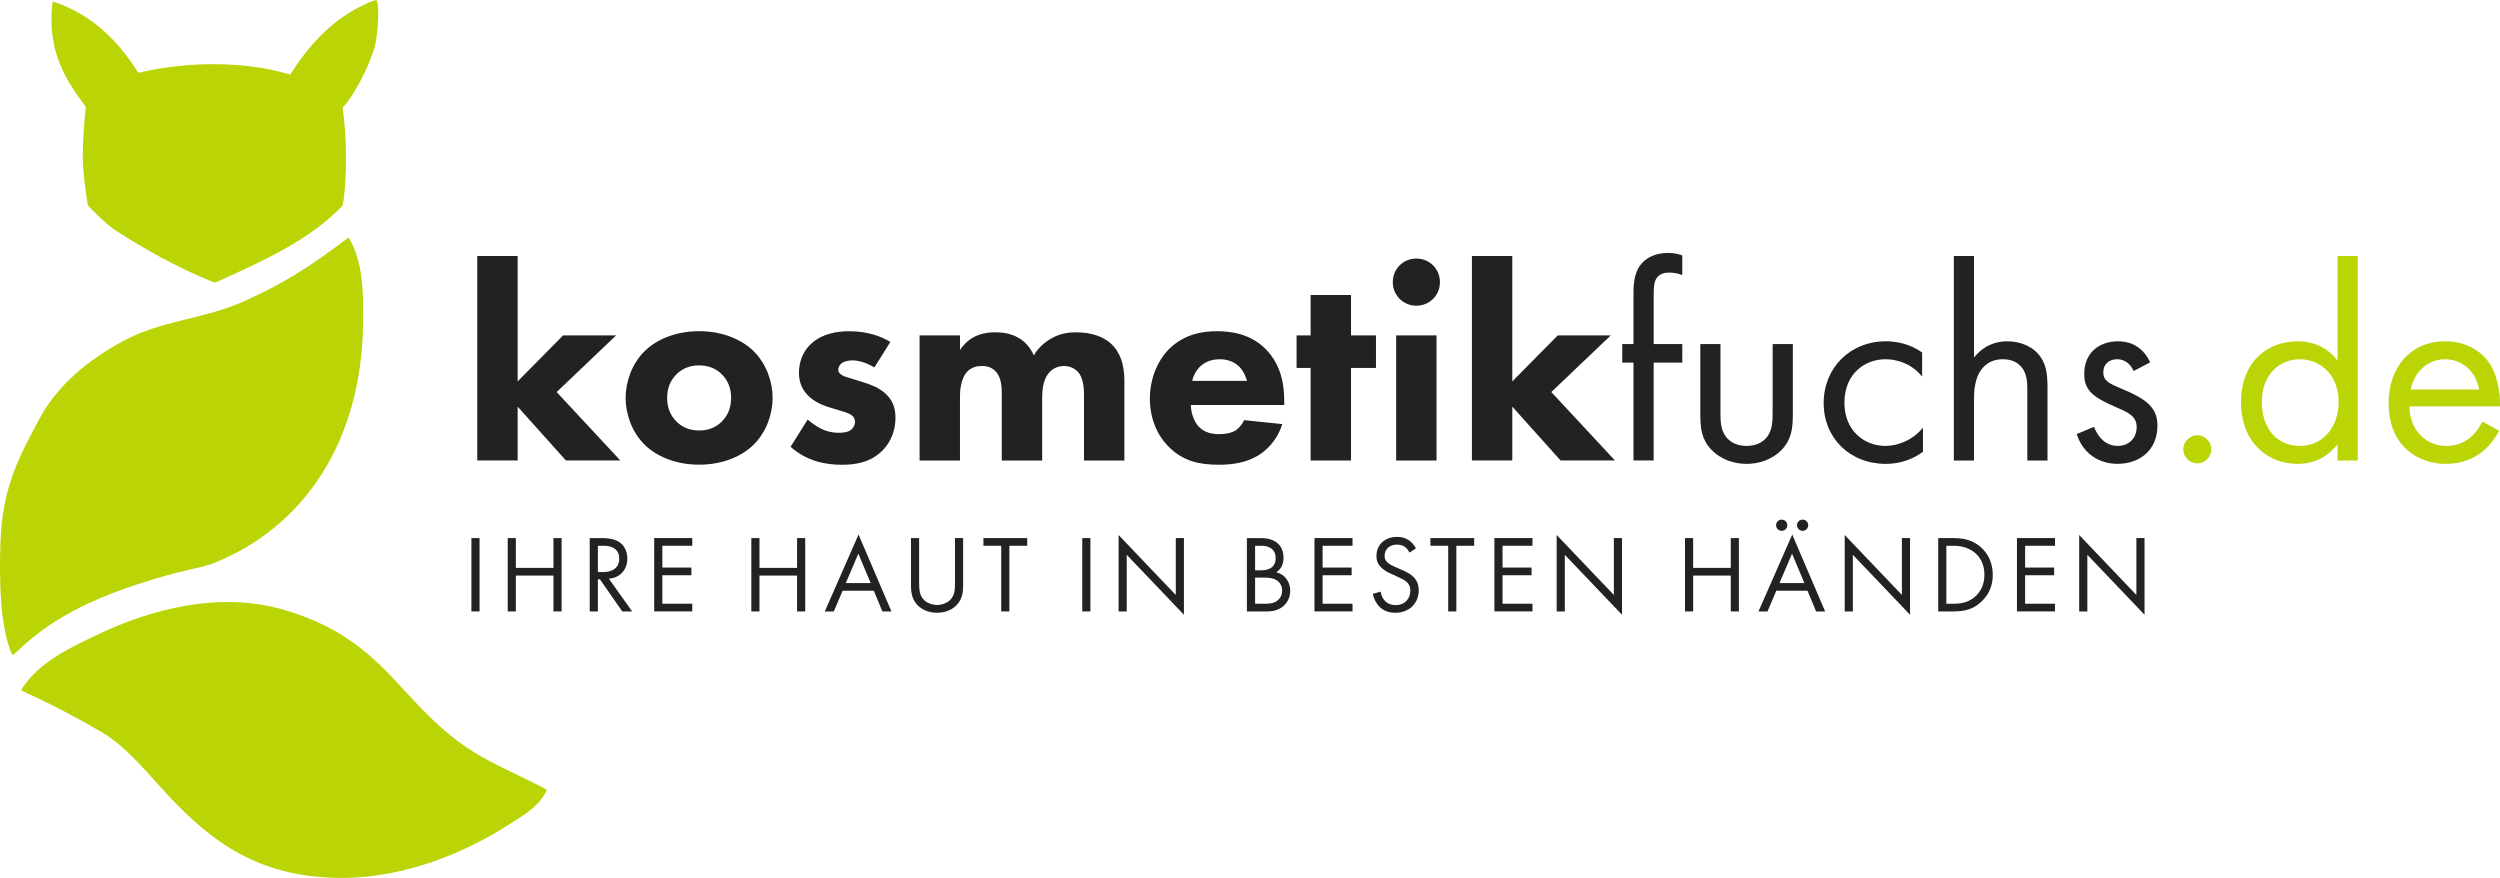 <?xml version="1.0" encoding="UTF-8"?><svg id="Ebene_2" xmlns="http://www.w3.org/2000/svg" viewBox="0 0 988.41 347.09"><defs><style>.cls-1,.cls-2{fill:#bad405;}.cls-3{fill:#222221;}.cls-2{fill-rule:evenodd;}</style></defs><g id="Ebene_1-2"><g><g><path class="cls-2" d="M21.15,.67c15.36,5.15,25.41,15.36,33.39,27.89,.09,.15,.27,.22,.44,.18,18.07-4.36,41.36-4.84,59.47,.67,.18,.06,.38-.02,.48-.18C122.84,16.72,133.41,5.44,148.43,.03c.23-.08,.47,.03,.56,.26,1.05,2.83,.41,11.37-.44,16.38-.92,5.44-6.8,18.75-12.99,25.87-.08,.09-.11,.2-.09,.32,1.54,10.18,1.93,26.77,.11,37.84-.06,.36-.23,.69-.48,.96-12.99,13.41-30.99,21.48-49.64,29.91-.33,.15-.7,.16-1.03,.02-13.52-5.45-27.57-13.11-39.34-20.91-3.33-2.21-8.4-7.42-9.92-9.02-.3-.31-.49-.7-.55-1.12-.42-2.61-1.93-12.54-1.9-18.21,.03-6.4,.52-14.2,1.21-19.89,.01-.11-.02-.23-.09-.32C26.15,31.82,18.77,20.77,20.64,1.95c.07-.6,.2-1.28,.52-1.28Z"/><path class="cls-2" d="M137.37,94.2c.33-.32,.42-.35,.67,.11,5.46,9.03,5.63,21.06,5.51,33.33-.48,47.26-23.74,80.93-58.98,94.97-5.6,2.23-11.71,2.32-30.14,8.36-29.16,9.54-40.8,20.02-48.97,27.8-.23,.21-.6,.16-.73-.13C.09,248.24-.37,229.97,.18,214.25c.75-21.52,7.41-33.82,15.5-48.84,7.16-13.29,19.3-23.19,33.13-30.65,15.27-8.23,32.14-8.56,47.99-15.79,14.9-6.79,24.52-12.58,40.57-24.78Z"/><path class="cls-2" d="M215.92,312.05c.21,.11,.3,.38,.19,.59-3.43,6.81-10.36,10.44-15.46,13.7-16.29,10.42-40.15,20.75-65.49,20.75-33.07,0-51.68-14.66-68.14-32.05-8.9-9.4-16.62-19.62-27.04-25.7-10.26-5.98-19.67-10.93-31.26-16.2-.24-.11-.34-.42-.19-.64,7.21-11.22,19.87-16.76,32.38-22.69,18.68-8.59,45.53-16.2,71.11-8.77,20.85,6.05,32.89,15.66,45.15,29.02,8.53,9.3,16.56,17.98,26.32,24.77,10.05,6.99,21.07,11.2,32.44,17.23Z"/></g><g><path class="cls-3" d="M204.66,101.22v49.57l17.97-18.19h20.96l-23.51,22.4,25.17,27.06h-21.51l-19.08-21.29v21.29h-15.97V101.22h15.97Z"/><path class="cls-3" d="M298.04,175.74c-4.44,4.44-11.98,7.98-21.63,7.98s-17.19-3.55-21.63-7.98c-4.99-4.99-7.43-12.09-7.43-18.41s2.44-13.42,7.43-18.41c4.44-4.44,11.98-7.98,21.63-7.98s17.19,3.55,21.63,7.98c4.99,4.99,7.43,12.09,7.43,18.41s-2.44,13.42-7.43,18.41Zm-30.61-27.73c-2.33,2.33-3.66,5.32-3.66,9.32,0,4.55,1.77,7.43,3.66,9.32,2,2,4.88,3.55,9.09,3.55,3.55,0,6.54-1.22,8.87-3.55,2.33-2.33,3.66-5.32,3.66-9.32s-1.33-6.99-3.66-9.32c-2.33-2.33-5.32-3.55-8.98-3.55s-6.65,1.22-8.98,3.55Z"/><path class="cls-3" d="M345.72,145.25c-2.44-1.44-5.66-2.77-8.76-2.77-1.66,0-3.55,.44-4.55,1.44-.55,.55-1,1.44-1,2.22,0,1.11,.78,1.77,1.55,2.22,1.11,.67,2.77,1,4.77,1.66l4.21,1.33c2.77,.89,5.66,2,8.21,4.33,2.88,2.66,3.88,5.66,3.88,9.43,0,6.54-2.88,10.76-5.1,12.98-4.88,4.88-10.87,5.66-16.08,5.66-6.65,0-13.86-1.44-20.29-7.1l6.76-10.76c1.55,1.33,3.77,2.88,5.43,3.66,2.22,1.11,4.55,1.55,6.65,1.55,1,0,3.55,0,4.99-1.11,1-.78,1.66-2,1.66-3.22,0-.89-.33-2-1.77-2.88-1.11-.67-2.55-1.11-4.88-1.77l-3.99-1.22c-2.88-.89-5.88-2.44-7.98-4.55-2.33-2.44-3.55-5.21-3.55-8.98,0-4.77,1.89-8.76,4.77-11.42,4.44-4.1,10.42-4.99,14.97-4.99,7.32,0,12.42,1.89,16.41,4.21l-6.32,10.09Z"/><path class="cls-3" d="M363.58,132.6h15.97v5.77c4.1-6.21,10.09-6.99,13.86-6.99,2.11,0,5.99,.22,9.32,2.22,2.55,1.44,4.66,3.88,5.99,6.88,1.22-2,3.11-4.33,6.32-6.32,3.44-2.11,6.65-2.77,10.54-2.77,5.99,0,10.87,1.77,13.86,4.66,4.77,4.55,5.1,11.2,5.1,14.75v31.27h-15.97v-25.06c0-2.55,0-6.99-2.11-9.65-1.33-1.66-3.44-2.66-5.77-2.66-2.66,0-4.88,1.22-6.21,2.99-2.11,2.66-2.44,6.54-2.44,9.76v24.62h-15.97v-25.73c0-3.33-.11-7.21-2.55-9.65-1.66-1.66-3.66-2-5.32-2-2.11,0-3.99,.55-5.55,2-2.99,2.88-3.11,8.43-3.11,10.09v25.29h-15.97v-49.46Z"/><path class="cls-3" d="M507.75,160.11h-36.93c0,2.66,1,6.21,2.99,8.43,2.44,2.66,5.77,3.11,8.21,3.11s4.77-.44,6.43-1.44c.22-.11,2.11-1.33,3.44-4.1l15.08,1.55c-2.22,6.99-6.65,10.65-9.54,12.42-4.77,2.88-10.09,3.66-15.64,3.66-7.43,0-13.97-1.33-19.74-7.1-4.33-4.33-7.43-10.87-7.43-19.08,0-7.1,2.55-14.42,7.54-19.52,5.99-5.99,13.42-7.1,18.96-7.1s13.53,1,19.63,7.43c5.88,6.21,6.99,13.97,6.99,20.07v1.66Zm-14.75-9.54c-.11-.44-.89-3.55-3.22-5.77-1.77-1.66-4.33-2.77-7.54-2.77-4.1,0-6.54,1.66-8.1,3.22-1.22,1.33-2.33,3.11-2.77,5.32h21.63Z"/><path class="cls-3" d="M534.14,145.47v36.6h-15.97v-36.6h-5.55v-12.86h5.55v-15.97h15.97v15.97h9.87v12.86h-9.87Z"/><path class="cls-3" d="M559.98,102.22c5.21,0,9.32,4.1,9.32,9.32s-4.1,9.32-9.32,9.32-9.32-4.1-9.32-9.32,4.1-9.32,9.32-9.32Zm7.98,30.39v49.46h-15.97v-49.46h15.97Z"/><path class="cls-3" d="M597.91,101.22v49.57l17.97-18.19h20.96l-23.51,22.4,25.17,27.06h-21.51l-19.08-21.29v21.29h-15.97V101.22h15.97Z"/><path class="cls-3" d="M653.8,143.36v38.7h-7.98v-38.7h-4.44v-7.32h4.44v-20.07c0-4.21,.33-9.54,4.44-12.98,2.22-1.89,5.54-2.99,9.2-2.99,2.88,0,4.77,.67,5.66,1v7.76c-1.66-.67-3.55-1-5.21-1-1.77,0-3.88,.44-5.1,2.44-1,1.66-1,4.21-1,6.65v19.19h11.31v7.32h-11.31Z"/><path class="cls-3" d="M680.2,162.88c0,3.22,0,6.99,2.22,9.87,1.22,1.55,3.66,3.55,8.1,3.55s6.88-2,8.1-3.55c2.22-2.88,2.22-6.65,2.22-9.87v-26.84h7.98v27.73c0,5.66-.55,9.87-4.21,13.86-4.1,4.33-9.54,5.77-14.08,5.77s-9.98-1.44-14.08-5.77c-3.66-3.99-4.21-8.21-4.21-13.86v-27.73h7.98v26.84Z"/><path class="cls-3" d="M759.94,148.91c-4.21-5.32-10.31-6.88-14.42-6.88-8.54,0-16.3,5.99-16.3,17.19s7.98,17.08,16.19,17.08c4.77,0,10.65-2.11,14.86-7.21v9.54c-4.99,3.66-10.31,4.77-14.64,4.77-14.31,0-24.62-10.2-24.62-24.07s10.42-24.4,24.62-24.4c7.32,0,12.09,2.88,14.31,4.44v9.54Z"/><path class="cls-3" d="M772.47,101.22h7.98v40.15c1.44-1.89,5.55-6.43,13.2-6.43,5.43,0,10.42,2.22,13.2,6.32,2.33,3.44,2.66,7.21,2.66,12.31v28.5h-7.98v-28.28c0-2.77-.22-5.99-2.11-8.43-1.55-2-3.99-3.33-7.54-3.33-2.77,0-5.77,.78-8.1,3.55-3.11,3.66-3.33,9.09-3.33,12.42v24.07h-7.98V101.22Z"/><path class="cls-3" d="M843.55,146.69c-1.11-2.66-3.44-4.66-6.43-4.66s-5.55,1.66-5.55,5.21c0,3.33,2.22,4.33,7.43,6.54,6.65,2.77,9.76,4.88,11.53,7.1,2,2.44,2.44,4.88,2.44,7.43,0,9.65-6.99,15.08-15.86,15.08-1.89,0-12.2-.22-16.08-11.76l6.88-2.88c.89,2.44,3.55,7.54,9.32,7.54,5.21,0,7.54-3.88,7.54-7.32,0-4.33-3.11-5.77-7.43-7.65-5.55-2.44-9.09-4.21-11.2-6.76-1.77-2.22-2.11-4.44-2.11-6.76,0-8.1,5.66-12.86,13.42-12.86,2.44,0,8.98,.44,12.64,8.32l-6.54,3.44Z"/><path class="cls-1" d="M868.73,172.08c2.99,0,5.55,2.55,5.55,5.55s-2.55,5.55-5.55,5.55-5.55-2.55-5.55-5.55,2.55-5.55,5.55-5.55Z"/><path class="cls-1" d="M924.18,101.22h7.98v80.85h-7.98v-6.43c-2.66,3.44-7.65,7.76-15.75,7.76-11.64,0-22.4-8.21-22.4-24.4s10.65-24.07,22.4-24.07c8.87,0,13.64,4.88,15.75,7.65v-41.37Zm-29.94,57.78c0,9.87,5.55,17.3,15.08,17.3s15.3-8.1,15.3-17.19c0-11.87-8.21-17.08-15.3-17.08-7.87,0-15.08,5.77-15.08,16.97Z"/><path class="cls-1" d="M988.06,170.31c-1.33,2.55-3.33,5.32-5.66,7.43-4.21,3.77-9.43,5.66-15.3,5.66-11.09,0-22.73-6.99-22.73-24.07,0-13.75,8.43-24.4,22.29-24.4,8.98,0,14.64,4.44,17.41,8.43,2.88,4.1,4.55,11.2,4.33,17.3h-35.82c.11,9.54,6.65,15.64,14.64,15.64,3.77,0,6.76-1.11,9.43-3.33,2.11-1.77,3.77-4.1,4.77-6.32l6.65,3.66Zm-7.87-16.3c-1.33-7.21-6.76-11.98-13.53-11.98s-12.31,5.1-13.53,11.98h27.06Z"/><path class="cls-3" d="M189.6,212.74v29h-3.22v-29h3.22Z"/><path class="cls-3" d="M203.95,224.52h14.87v-11.78h3.22v29h-3.22v-14.18h-14.87v14.18h-3.22v-29h3.22v11.78Z"/><path class="cls-3" d="M237.82,212.74c1.96,0,4.87,.13,7.04,1.61,1.7,1.13,3.17,3.35,3.17,6.44,0,4.44-2.91,7.7-7.31,8l9.22,12.96h-3.91l-8.83-12.7h-.83v12.7h-3.22v-29h4.65Zm-1.43,13.44h2.04c4,0,6.39-1.91,6.39-5.31,0-1.61-.48-3.22-2.31-4.26-1.3-.74-2.78-.83-4.17-.83h-1.96v10.39Z"/><path class="cls-3" d="M273.7,215.78h-11.83v8.61h11.48v3.04h-11.48v11.26h11.83v3.04h-15.05v-29h15.05v3.04Z"/><path class="cls-3" d="M300.27,224.52h14.87v-11.78h3.22v29h-3.22v-14.18h-14.87v14.18h-3.22v-29h3.22v11.78Z"/><path class="cls-3" d="M345.49,233.56h-12.35l-3.48,8.18h-3.57l13.35-30.4,13,30.4h-3.57l-3.39-8.18Zm-1.26-3.04l-4.87-11.61-4.96,11.61h9.83Z"/><path class="cls-3" d="M363.41,230.52c0,2.44,0,5.09,2.3,7.04,1.17,1,3.17,1.65,4.78,1.65s3.61-.65,4.78-1.65c2.3-1.96,2.3-4.61,2.3-7.04v-17.79h3.22v18.66c0,2.44-.26,4.78-1.83,6.96-1.74,2.39-4.78,3.91-8.48,3.91s-6.74-1.52-8.48-3.91c-1.57-2.17-1.83-4.52-1.83-6.96v-18.66h3.22v17.79Z"/><path class="cls-3" d="M399.07,215.78v25.96h-3.22v-25.96h-7.04v-3.04h17.31v3.04h-7.04Z"/><path class="cls-3" d="M431.11,212.74v29h-3.22v-29h3.22Z"/><path class="cls-3" d="M442.25,241.74v-30.22l22.61,23.7v-22.48h3.22v30.31l-22.61-23.7v22.39h-3.22Z"/><path class="cls-3" d="M498.21,212.74c1.61,0,4.52,.13,6.65,1.83,.91,.7,2.61,2.48,2.61,6,0,1.44-.3,3.96-2.87,5.7,4.04,1,5.52,4.52,5.52,7.31s-1.39,5.04-2.96,6.26c-2.31,1.83-4.96,1.91-6.96,1.91h-7.22v-29h5.22Zm-2,12.74h2.44c1.7,0,5.7-.35,5.7-4.83,0-4.78-4.7-4.87-5.61-4.87h-2.52v9.7Zm0,13.22h3.7c1.87,0,3.7-.13,5.09-1.22,1.13-.83,1.91-2.26,1.91-4,0-2.3-1.35-3.65-2.48-4.26-1.09-.61-2.61-.87-4.91-.87h-3.3v10.35Z"/><path class="cls-3" d="M534.74,215.78h-11.83v8.61h11.48v3.04h-11.48v11.26h11.83v3.04h-15.05v-29h15.05v3.04Z"/><path class="cls-3" d="M557.26,218.48c-.39-.78-1.04-1.65-1.7-2.17-.57-.43-1.61-1-3.26-1-2.87,0-4.87,1.78-4.87,4.48,0,1.13,.3,1.78,1.09,2.52,.87,.87,1.96,1.35,3.04,1.83l2.78,1.22c1.7,.74,3.26,1.52,4.48,2.74,1.48,1.48,2.09,3.17,2.09,5.26,0,5.35-3.96,8.91-9.18,8.91-1.91,0-4.3-.39-6.3-2.35-1.44-1.39-2.31-3.39-2.7-5.13l3.13-.87c.22,1.52,.91,2.83,1.74,3.7,1.26,1.26,2.7,1.61,4.17,1.61,3.96,0,5.83-2.83,5.83-5.74,0-1.3-.39-2.44-1.44-3.39-.83-.78-1.96-1.3-3.48-2l-2.61-1.22c-1.13-.52-2.57-1.13-3.87-2.39-1.26-1.22-2-2.57-2-4.74,0-4.48,3.44-7.48,8.13-7.48,1.78,0,3.22,.35,4.65,1.3,1.17,.78,2.17,1.96,2.83,3.22l-2.57,1.7Z"/><path class="cls-3" d="M575.79,215.78v25.96h-3.22v-25.96h-7.04v-3.04h17.31v3.04h-7.04Z"/><path class="cls-3" d="M605.88,215.78h-11.83v8.61h11.48v3.04h-11.48v11.26h11.83v3.04h-15.05v-29h15.05v3.04Z"/><path class="cls-3" d="M615.45,241.74v-30.22l22.61,23.7v-22.48h3.22v30.31l-22.61-23.7v22.39h-3.22Z"/><path class="cls-3" d="M669.41,224.52h14.87v-11.78h3.22v29h-3.22v-14.18h-14.87v14.18h-3.22v-29h3.22v11.78Z"/><path class="cls-3" d="M714.64,233.56h-12.35l-3.48,8.18h-3.57l13.35-30.4,13,30.4h-3.57l-3.39-8.18Zm-10.22-28.13c1.22,0,2.22,1,2.22,2.22s-1,2.22-2.22,2.22-2.22-1-2.22-2.22,1-2.22,2.22-2.22Zm8.96,25.09l-4.87-11.61-4.96,11.61h9.83Zm-.7-25.09c1.22,0,2.22,1,2.22,2.22s-1,2.22-2.22,2.22-2.22-1-2.22-2.22,1-2.22,2.22-2.22Z"/><path class="cls-3" d="M729.33,241.74v-30.22l22.61,23.7v-22.48h3.22v30.31l-22.61-23.7v22.39h-3.22Z"/><path class="cls-3" d="M766.3,212.74h5.91c2.91,0,7.04,.3,10.7,3.39,2.65,2.22,4.96,5.91,4.96,11.13,0,6.09-3,9.35-5.09,11.13-2.65,2.26-5.44,3.35-10.61,3.35h-5.87v-29Zm3.22,25.96h2.83c2.31,0,5.48-.26,8.31-2.61,2.17-1.83,3.91-4.7,3.91-8.83,0-6.96-4.87-11.48-12.22-11.48h-2.83v22.92Z"/><path class="cls-3" d="M812.48,215.78h-11.83v8.61h11.48v3.04h-11.48v11.26h11.83v3.04h-15.05v-29h15.05v3.04Z"/><path class="cls-3" d="M822.04,241.74v-30.22l22.61,23.7v-22.48h3.22v30.31l-22.61-23.7v22.39h-3.22Z"/></g></g></g></svg>